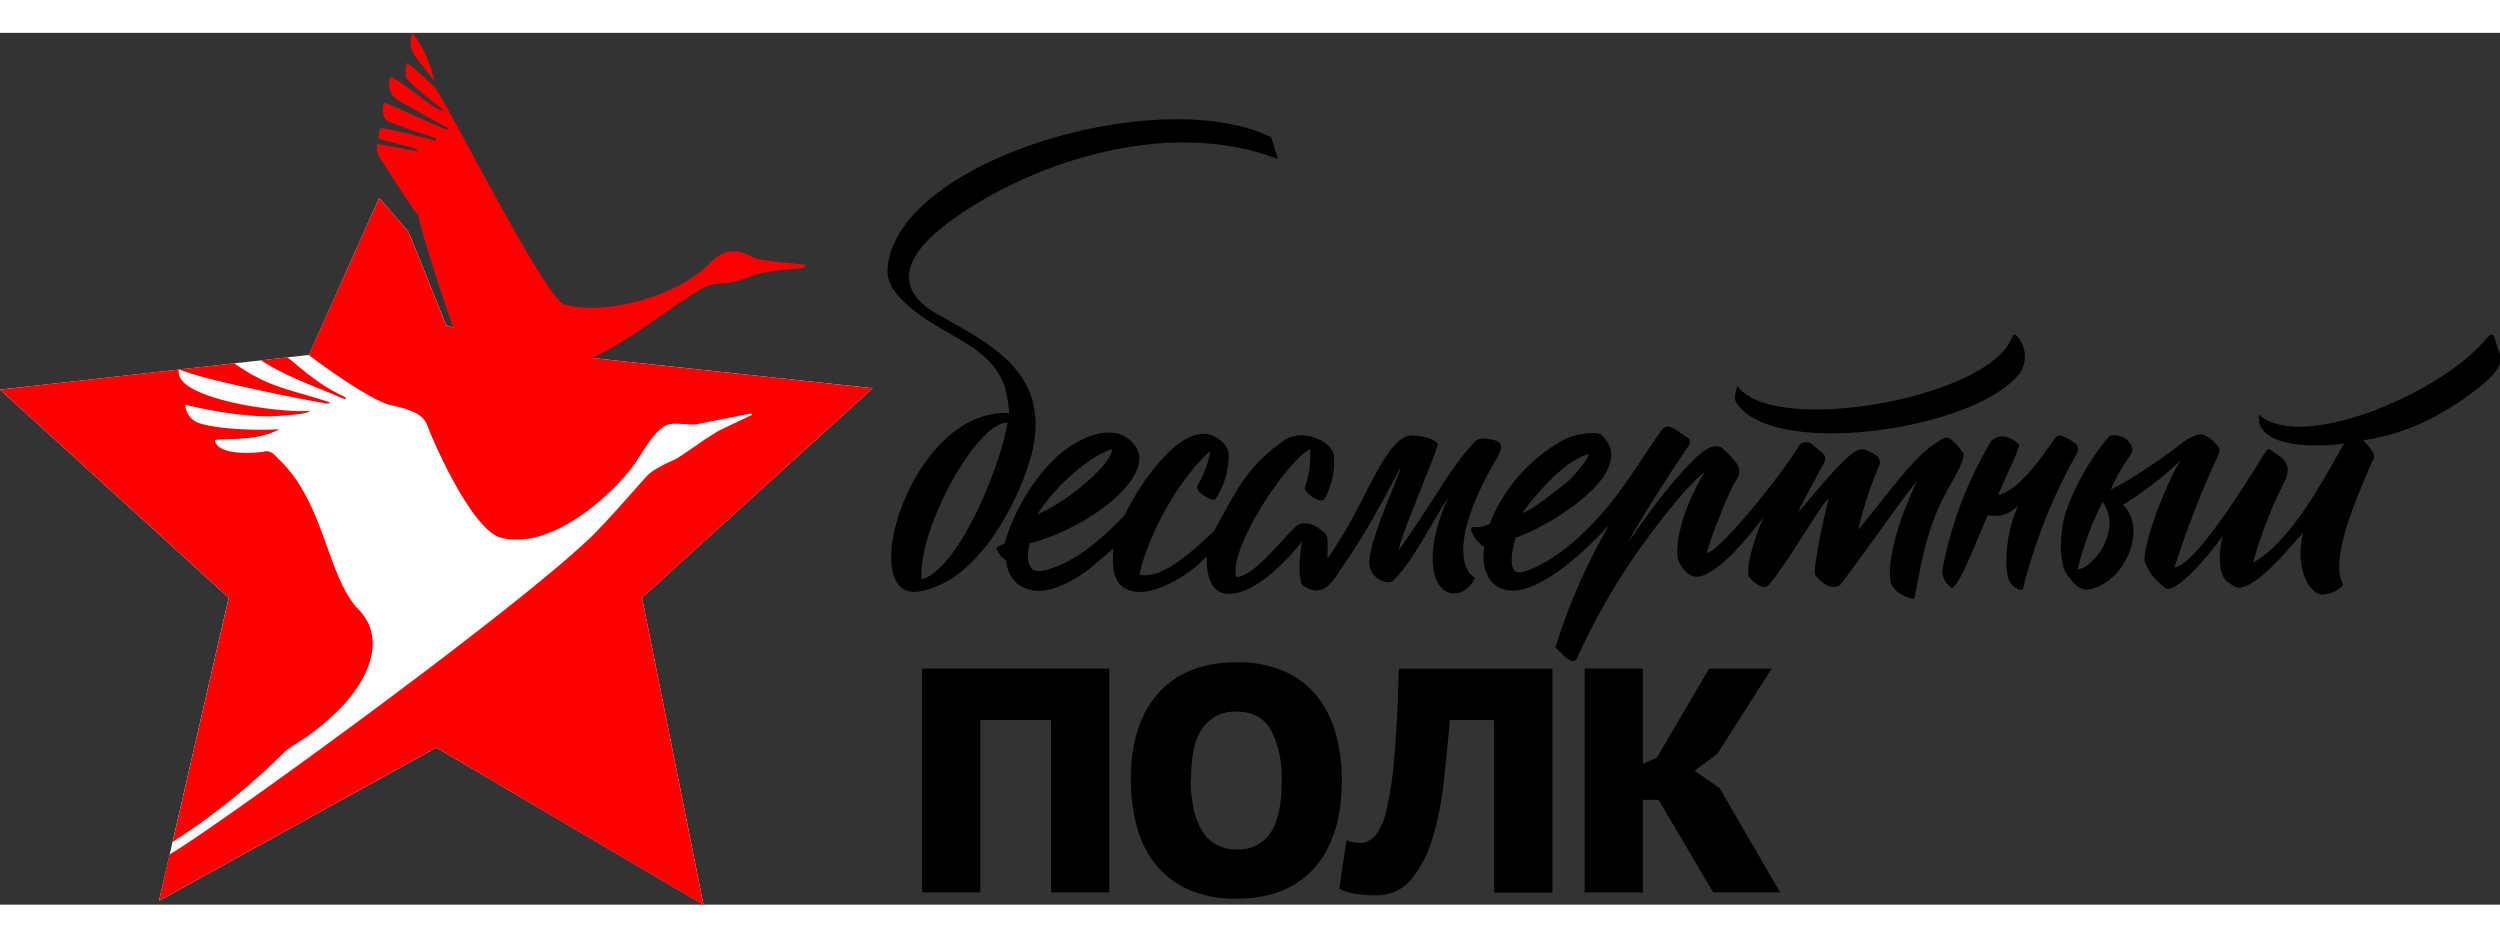 <?xml version="1.0" encoding="UTF-8"?>
<!DOCTYPE svg PUBLIC "-//W3C//DTD SVG 1.1//EN" "http://www.w3.org/Graphics/SVG/1.1/DTD/svg11.dtd">
<svg xmlns="http://www.w3.org/2000/svg" xml:space="preserve" width="48mm" height="18mm" version="1.1"
     style="shape-rendering:geometricPrecision; text-rendering:geometricPrecision; image-rendering:optimizeQuality; fill-rule:evenodd; clip-rule:evenodd"
     viewBox="0 0 480.21 167.46">
    <rect x="0" y="0" width="480.21" height="167.46" fill="#333333" stroke="none"/>
    <path fill="#fff" fill-rule="evenodd"
          d="M108.3 61.87l59.32 6.39-44.3 40.24 11.8 58.96-51.31-30.17-53.27 29.43 13.39-58.22L0 68.53l59.33-6.66 13.51-30.16 5.66 6.57 7.2 17.89 6.27 2.03 16.22 3.43.11.24z"/>
    <path fill="red" fill-rule="evenodd"
          d="M50.12 62.9l5.11-.57c3 2.47 6.17 5.33 10.63 7.42.63.29.58.48.47.67C60.77 68 54.82 66 50.12 62.9m-15.77 1.77L45 63.48c6.7 4.7 10.29 4.86 18.27 7.47.27.23-.41.29-.73.23-5.8-1-18.92-3.74-24.25-5.26-1.74-.49-3.8-1.2-3.94-1.25zm-1.21 90.77l10.8-46.94L0 68.53l34.34-3.86c-1.11 6.1 22.16 8.56 25.07 7.89.19.74-5.78 1-6.44 1.05-6.37.33-14.77-1.52-17.38-2.18A3.94 3.94 0 0038.34 75c4.35 1.37 13 1.36 15.33 1.12-4.14 2.34-10.39 1.74-12.4 2.1.48 3.1 7.78 2.55 9.69 2.18 1.25-.24 2.06 1.05 2.9 1.8 8.33 8.18 8.91 21.48 14.59 28.13 6.64 6.28 1.36 14.92-3.12 19.46-5.48 5.55-9.12 6.84-10.59 8.27a130.37 130.37 0 01-21.61 17.38zM79.25 3.61c.9 1.82 2.84 3.65 4.2 5.8A24 24 0 0079.23 0a4.32 4.32 0 00.02 3.61zm34.58 58.85l53.8 5.8-44.3 40.25 11.8 59-51.32-30.22-53.27 29.43 2-8.88c9-5.24 66.68-47.08 81.13-61.15 3.47-3.38 9.35-10.29 10.73-11.7s4.63-2.73 5.34-3.08 4.57-3.07 5.28-3.55 2.98-1.9 2.98-1.9l6.48-3.09a.39.39 0 00-.4-.22s-8.93 1.72-10 2-3.82-.27-5.36 0c-2.63.39-5.33 5.55-6.79 7.61-4.1 5.77-15.84 16.66-25.63 14.24-5.35-1.29-12.48-17-14.3-21.77-.77-2.09-3.59-3-6.85-3.69-3.56-.74-12.55-7.14-15.85-9.67l13.54-30.16 5.65 6.57 7.2 17.89 1.38.45c-2.19-6-5.73-17-6.73-21.55-1.42-1.51-6.67-10.15-7.6-11.34a4.53 4.53 0 01-.31-2.36c0-.15 5.48 1.09 7.81 1.34 0-.1.08-.23-.35-.41-1.28-.52-7.19-1.87-7.18-2 .08-.87 0-1.58.43-2 1.83.12 8.68 1.94 10.3 2.35.47.12.35-.36.15-.44-1.07-.41-4.57-1.48-5.85-2-2-.82-2.85-.92-3.61-1.52a3.27 3.27 0 01-.33-3.28c1.85.62 7.31 3.28 11.88 5.13.24.1.53-.17.32-.27-1.2-.59-7.18-4-7.68-4.27-1.76-1-2.72-1.5-3.17-2.43A3.78 3.78 0 0175 8.43c1.55.46 7.11 5.11 8.85 6.05.79.43 1.7.74.88 0-1-.77-6.17-4.85-6.74-5.95a6 6 0 01.13-2.7c.11-.32 3.83 3.17 5.42 4.66 2.9 4 21.34 40.77 24.92 41.72 6.82 1.81 16.73-.72 22.54-4a22.68 22.68 0 005.55-4.19c2.62-2.62 5.36-2.51 8.14-.88 1.21.71 8.28 1.12 10.07 1.42a1.15 1.15 0 01-.61.64c-2.51.25-8 .59-10.25 1.67a16.62 16.62 0 01-4.85 1.26 8 8 0 00-5 1.45c-5.18 3.07-13.4 9.72-20.07 12.74z"/>
    <path fill="currentColor"
          d="M318.58 147.32h-3v17.8h-11.19v-43h11.18v18.32l2.67-1.2 10.06-17.11h12l-10.41 16.34-4.39 3.27 4.82 3.35 11.61 20h-12.86zM287 132h-8.51q-.52 6.11-1.2 12.13a57.81 57.81 0 01-2.19 10.79 21.49 21.49 0 01-4.08 7.74 8.47 8.47 0 01-6.71 3q-5 0-7.05-1.29l1.38-9.29a7.37 7.37 0 002.58.52 3.91 3.91 0 003-1.46 12.67 12.67 0 002.19-5.25 73.47 73.47 0 001.46-10.28q.56-6.49.82-16.47h29.5v43H287zm-58.28 11.61a25 25 0 00.52 5.25 14.62 14.62 0 001.55 4.21 7.47 7.47 0 002.71 2.79 7.73 7.73 0 004 1 7.35 7.35 0 006.54-3.18q2.15-3.18 2.15-10.06a20.12 20.12 0 00-2-9.59q-2-3.65-6.71-3.65a7.61 7.61 0 00-6.45 3.1q-2.26 3.09-2.26 10.15zm-11.52 0q0-10.92 5.33-16.81t15-5.89a22.45 22.45 0 018.94 1.63 16.71 16.71 0 016.28 4.6 19.68 19.68 0 013.74 7.18 32.64 32.64 0 011.25 9.29q0 10.92-5.29 16.81t-14.92 5.89a22.44 22.44 0 01-8.94-1.63 17.09 17.09 0 01-6.32-4.6 19.32 19.32 0 01-3.78-7.18 32.64 32.64 0 01-1.24-9.27zM201.88 132H188.3v33.11h-11.18v-43h35.95v43h-11.19z"/>
    <path fill="currentColor" fill-rule="evenodd"
          d="M193.49 74.88c-5.85-.14-17.17 20.37-16.49 30.12 7.27-2 15.34-22.28 16.53-30.16m20 5.12c.77 1.66-6.91 9.33-14.3 12.57 4.53-7.01 11.31-11.68 14.27-12.53zm64.69 9.17c-3 4.69-6.81 12.28-10.33 15.82-1.1 1.56-5.33-.27-4.82-3.73 0-3.26 4.63-14 6-17.52a1.71 1.71 0 00-.48.63c-2.06 3.82-6.18 11.78-10.48 17.87-2 2.85-3.7 6.68-7.76 4-1.19-.77-.69-7.19-.13-8.61-5.19 6.43-10.08 9.93-13.8 10.16-4.08.25-4.65-3.92-4.67-7.18-2.93 3.38-12.32 9.63-16.6 5.4-1.48-1.46-1.51-4.8-1.28-6.94-4.23 3.57-6.14 5.72-11.12 7.55-4.47 1.64-9.08-.14-9.49-5.33-.94-.27-1.61-1.61-1.82-2.21-.07-.21.58-.53 1.51-.93 2.46-8.37 7.45-14.73 11.36-17.8 2.54-2 8.12-5.09 12-2.62 8.59 5.55-6.47 17.35-18.52 20.34-.64 2.82-.68 6.21 3.1 5.17 4-1.12 8.63-3.68 15.17-10.58 1.74-3.95 10.76-18.94 17.52-14.91 2.58 1.53 2.6 3 2.31 5.21a14.86 14.86 0 01-2.41 6.61c-.31.36-1.1 0-1.85-.43-1.28-.73-1.85-1.4-1.62-2.15a19.19 19.19 0 002.49-6.66c-7.26 6.54-12.51 18.13-13.64 23.79 4.25.95 9.86-4.16 14.37-8.42 4.81-9 6.9-12.7 13.22-17.23 3.89-2.79 9.56.24 9.74 2.72a14.42 14.42 0 01-1.81 8.43c-.44.71-2.62-.27-3.52-1.59-.47-.68-.08-1 .25-2.21a18.84 18.84 0 00.55-5.86c-5 2.85-15.69 19.39-14.2 24.6 3.37-.09 8.4-6.81 11.42-9.67 1-1 2.93-.73 4.25.19.93.66 1.8 1.22 1.85 2.2s0 2.64 0 3.8c5.44-8 7.38-13.35 10.58-18.62 2.57-4.23 4.38-5.14 5.82-5.08 1.59.07 3.8.46 4.77 1.52.43.46-7.41 18.32-7.45 20.46 6.9-9.62 10.09-16.21 14.8-21a3.05 3.05 0 012.2-.32c2.91.3 3.2 1.32 1.79 3.73-11.52 19.68-4 23.39-4.1 22.77-1 2.38-2.75 3.2-4.26 3.16-3.57-.08-6.27-6.46-.93-18.49zm27-8.22c.06.69-3.13 4.57-4.31 5.46-1.73 1.3-6.68 5.47-8.5 5.83 2.74-3.8 8.66-10.53 12.83-11.25zM300.71 78a31.39 31.39 0 00-14.56 16.3 5.57 5.57 0 01-2.95.63q-1 0-.4 1.11a5.6 5.6 0 002.31 2.66c-.85 5.29 1.9 10 8.22 7.94 5-1.62 11-6.91 15.76-12.11a114.22 114.22 0 00-10.32 23.53c1.41 1.22 3.47 4.07 4.29 1.74a130 130 0 0110.29-18.4c5.19-7.4 10.29-14 14.16-17.11-4.92 7.86-6 15.54-5 17.34 2.05 3.87 4.24 3.28 7.19 1.13 3.44-2.5 7-7.1 9.12-9.8-1.83 3.84-3.64 10.31-2.84 11.56a6.15 6.15 0 002.4 1.85c.71.32 1.27-.13 2-1.09 3.94-5 9.54-14.9 10.87-15.85-.86 3.4-3.2 14-2.53 14.81 2.44 2.9 4.36 2.39 5 1.52 6.14-8.28 12.05-16.75 14.54-19.72-3.56 7.37-5.7 14.91-5.16 19.23.3 1.75 2.46 3 4.1 3.41.54.15.57-.22.69-.89 1.33-7 2.53-13.45 6.16-19.94 2.09-3.73 3.33-5.92 3.1-7.07a10.54 10.54 0 00-2.73-2.9c-.75-.47-2 .53-3.2 1.36-3.79 2.55-8.87 9.63-14.28 16.22a71.19 71.19 0 014-12.31c.39-.71.12-1.86-1.39-2.5-1.28-.54-2-1.31-4.11.42-3.34 2.85-7.2 7.83-10.11 11.07 1.09-2.22 3-5.76 4.45-8.53.9-1.25 1-2.13.5-2.68a25.35 25.35 0 00-2.43-2.07 1.76 1.76 0 00-2.21.35c-3.67 6.08-15.49 20.59-17.79 20.69.39-2 4.23-11.85 5.66-14.05a2.51 2.51 0 00.1-3.11 18.68 18.68 0 00-3.07-3.18 3.06 3.06 0 00-2.42.26c-3.81 2-12 12.89-15.18 17.87.76-2.31 10.9-17.81 11.43-18.36a1.08 1.08 0 00-.16-1.55c-1.9-1.11-3.79-3.24-5-1.49-4.32 6-7.39 11.68-12.75 17.41s-10.17 8.72-13.79 9.81c-3.77 1.14-1.87-5.44-1.51-6.58 4.59-1.25 24.51-12.37 16.44-19.69-1.03-.87-5.25-.05-6.89.76zm32.79-7c-.44-.7-.12-2.18.25-3.21 6.64 9.76 48 2.48 52.66-9.13.33-.81.54-1 1.25-.12a5.76 5.76 0 01.58 6.39C381 76 340.58 82.22 333.5 71zm54.3 8.09c-1.84-2-4.45-2-5.43-.48a74.6 74.6 0 00-9.28 24.62 3.79 3.79 0 001.78 3.34c1.45.35 6.12-12.51 7-13.94a5.86 5.86 0 005.81-1.89c-2.79 6.3-2.51 12.61-1.84 14.27a3.19 3.19 0 002.43 2c.24 0 .24 0 .33-.31a103 103 0 0110.19-25.64 1.9 1.9 0 00.23-1.73c-.32-.7-2.35-1.72-3.08-1.93s-1.08.28-1.55.95c-3.66 5.26-7.11 9.63-10.6 10.41 2.13-4.83 4.3-9.34 4.01-9.65zm16.09 11a60 60 0 00-4.82 13c3.39-.43 8.56-8.01 4.82-12.96zm4.78-11.81c-1.07-1.07-3.2-1.25-3.67-.62a46.91 46.91 0 00-7.89 13.52c-1.72 4.61-1.56 10.86-.13 12.75q2.15 3.31 4.2 3c7.29-1.42 11.26-11.85 6.62-16.27 2-1.2 8.07-5.36 11.14-8.71-3.35 5.36-8 18.26-6.82 20.06a11.78 11.78 0 003.88 4.69c2.23 1.07 9.17-7.45 11-10.16-.92 3-.91 7.64.86 8.91 1.61 1.14 2.14 1.6 4.17.51 3.93-2.11 8.71-8.27 10.37-9.89-1.58 6.21.86 11.57 3.56 11.81a5.65 5.65 0 004.17-1.84c-3-5 3.24-18.22 5.56-23.78a1.47 1.47 0 000-1.82 15.53 15.53 0 00-1.75-2.18c8.23-1.21 15-4.63 21.6-9.65 1.87-1.42 5.52-4.27 4.63-6.89-1.34-3.91-.94-4.87-3.09-2.4-8.86 10.16-35.13 21.25-43.18 14-.74 6.9 12.52 6.15 16.34 5.58-3.31 5.72-9.77 18.52-17.47 22.89a82.24 82.24 0 016.27-16c.73-1.94.55-3.15-1.22-4.54q-1-.65-1.65-1.12c-.5-.43-.76 0-1.34.89-2.3 3.7-13.13 21.45-17.14 21.63a187 187 0 017.88-20.41c.48-1 .95-2.07.67-2.52a6.77 6.77 0 00-3-2.54c-.7-.35-2.65.43-4.54 1.93-4.28 3.38-11.15 7.74-13.26 8.61a38.29 38.29 0 013.89-6.79c.56-1.04.11-1.85-.66-2.62zm-214.83-5.23c-19-1.07-29.85 36.44-17.2 34.24 12.87-2.24 20.57-21.28 21.82-27.71 2.82-14.43-8.14-19.8-18.46-25.58-8.29-4.65-6.33-10.92 1.19-16.8 14.18-11.09 41.79-21.61 64.3-12.95l-1.32-4.2c-21.28-10.44-71.52 4.24-73.66 24.87-.37 3.55 2.1 6.25 6.1 9.21 6.3 4.65 14.73 6.79 16.67 14.9a27.78 27.78 0 01.56 4.02z"/>
</svg>
